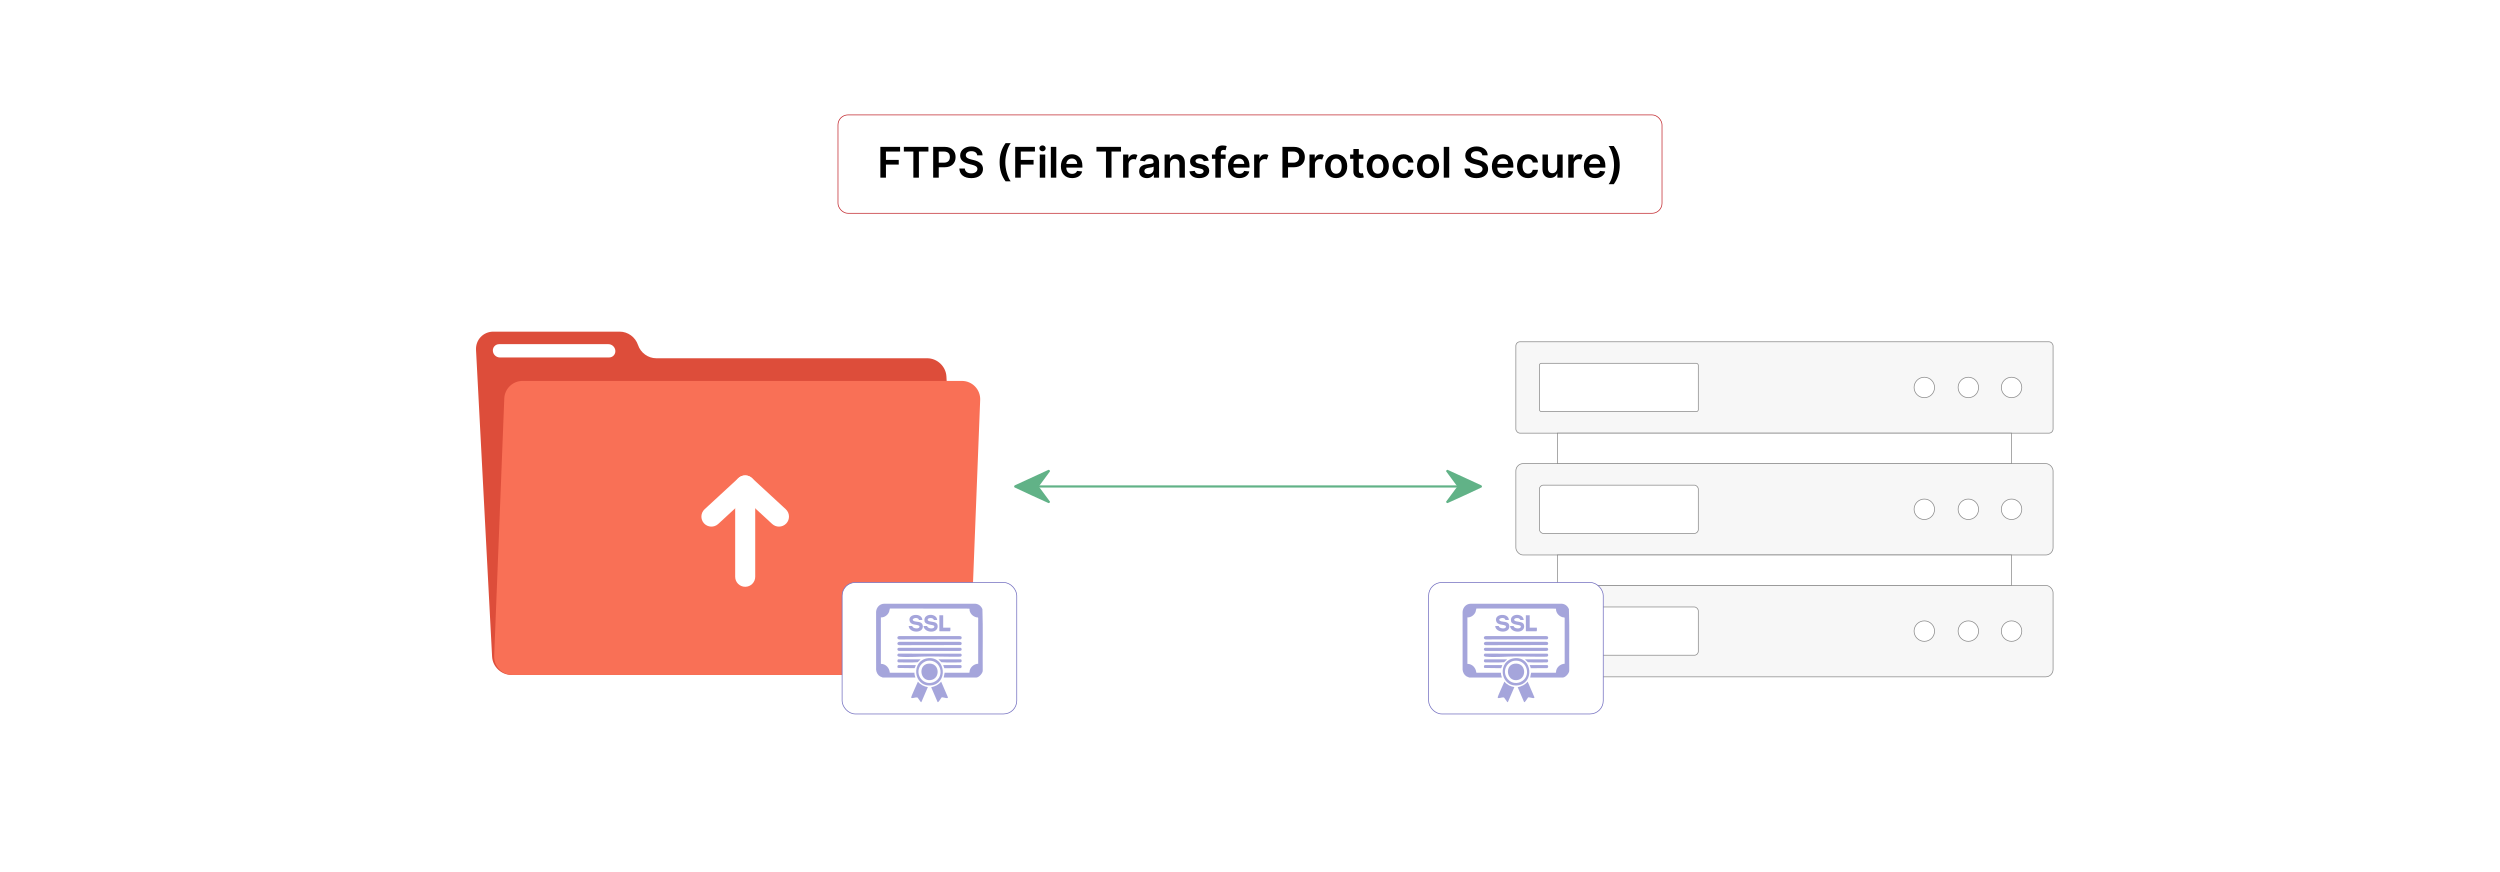 <?xml version="1.0" encoding="UTF-8"?>
<svg id="Layer_1" data-name="Layer 1" xmlns="http://www.w3.org/2000/svg" viewBox="0 0 860 300">
  <rect y="0" width="860" height="300" fill="#fff"/>
  <g>
    <g>
      <path d="M163.751,120.379l5.529,105.501c.182,3.476,3.147,6.293,6.623,6.293h148.755c3.476,0,6.146-2.817,5.963-6.293l-5.049-96.346c-.182-3.476-3.147-6.293-6.623-6.293h-93.187c-2.815,0-5.386-1.869-6.295-4.578h0c-.909-2.708-3.48-4.578-6.295-4.578h-43.458c-3.476,0-6.146,2.817-5.963,6.293Z" fill="#dd4d3a"/>
      <path d="M209.515,122.968h-37.566c-1.264,0-2.342-1.025-2.409-2.288h0c-.066-1.264.905-2.289,2.169-2.289h37.566c1.264,0,2.342,1.025,2.409,2.289h0c.066,1.264-.905,2.288-2.169,2.288Z" fill="#fff"/>
      <path d="M337.18,137.574l-3.47,88.552c-.132,3.377-2.909,6.047-6.288,6.047h-151.136c-3.572,0-6.428-2.97-6.288-6.54l3.475-88.552c.133-3.377,2.909-6.046,6.288-6.046h151.131c3.572,0,6.428,2.97,6.288,6.54Z" fill="#f97056"/>
      <g>
        <path d="M256.347,201.855c-1.904,0-3.447-1.543-3.447-3.447v-31.415c0-1.904,1.544-3.447,3.447-3.447s3.447,1.543,3.447,3.447v31.415c0,1.904-1.544,3.447-3.447,3.447Z" fill="#fff"/>
        <path d="M267.963,181.155c-.836,0-1.673-.302-2.336-.913l-9.281-8.559-9.28,8.559c-1.399,1.289-3.581,1.202-4.871-.197-1.291-1.399-1.203-3.58.197-4.871l11.618-10.715c1.32-1.217,3.354-1.217,4.674,0l11.618,10.715c1.4,1.291,1.488,3.472.197,4.871-.679.737-1.606,1.11-2.535,1.11Z" fill="#fff"/>
      </g>
    </g>
    <g>
      <rect x="521.452" y="159.475" width="184.807" height="31.442" rx="2.53" ry="2.53" fill="#f7f7f7" stroke="#898989" stroke-miterlimit="10" stroke-width=".25"/>
      <rect x="529.552" y="166.891" width="54.669" height="16.61" rx="1.372" ry="1.372" fill="#fff" stroke="#898989" stroke-miterlimit="10" stroke-width=".25"/>
      <circle cx="677.112" cy="175.196" r="3.519" fill="#fff" stroke="#898989" stroke-miterlimit="10" stroke-width=".25"/>
      <rect x="521.452" y="117.566" width="184.807" height="31.442" rx="1.434" ry="1.434" fill="#f7f7f7" stroke="#898989" stroke-miterlimit="10" stroke-width=".25"/>
      <rect x="529.552" y="124.982" width="54.669" height="16.61" rx=".677" ry=".677" fill="#fff" stroke="#898989" stroke-miterlimit="10" stroke-width=".25"/>
      <circle cx="677.112" cy="133.287" r="3.519" fill="#fff" stroke="#898989" stroke-miterlimit="10" stroke-width=".25"/>
      <rect x="535.736" y="149.008" width="156.238" height="10.467" fill="#fff" stroke="#898989" stroke-miterlimit="10" stroke-width=".25"/>
      <rect x="521.452" y="201.384" width="184.807" height="31.442" rx="2.53" ry="2.53" fill="#f7f7f7" stroke="#898989" stroke-miterlimit="10" stroke-width=".25"/>
      <rect x="529.552" y="208.8" width="54.669" height="16.61" rx="1.372" ry="1.372" fill="#fff" stroke="#898989" stroke-miterlimit="10" stroke-width=".25"/>
      <circle cx="677.112" cy="217.105" r="3.519" fill="#fff" stroke="#898989" stroke-miterlimit="10" stroke-width=".25"/>
      <rect x="535.736" y="190.917" width="156.238" height="10.467" fill="#fff" stroke="#898989" stroke-miterlimit="10" stroke-width=".25"/>
      <circle cx="661.968" cy="175.196" r="3.519" fill="#fff" stroke="#898989" stroke-miterlimit="10" stroke-width=".25"/>
      <circle cx="661.968" cy="133.287" r="3.519" fill="#fff" stroke="#898989" stroke-miterlimit="10" stroke-width=".25"/>
      <circle cx="661.968" cy="217.105" r="3.519" fill="#fff" stroke="#898989" stroke-miterlimit="10" stroke-width=".25"/>
      <circle cx="691.974" cy="133.287" r="3.519" fill="#fff" stroke="#898989" stroke-miterlimit="10" stroke-width=".25"/>
      <circle cx="691.974" cy="175.196" r="3.519" fill="#fff" stroke="#898989" stroke-miterlimit="10" stroke-width=".25"/>
      <circle cx="691.974" cy="217.105" r="3.519" fill="#fff" stroke="#898989" stroke-miterlimit="10" stroke-width=".25"/>
    </g>
    <g>
      <rect x="289.687" y="200.371" width="60.076" height="45.228" rx="4.538" ry="4.538" fill="#fff" stroke="#716dbf" stroke-miterlimit="10" stroke-width=".25"/>
      <g>
        <path d="M324.622,233.067l.33-1.648h8.448l.111-.136c-.018-1.598,1.427-2.901,2.981-2.96l-.001-15.734c-.034-.311-.377-.167-.599-.226-1.161-.306-2.09-1.151-2.349-2.348-.038-.178.034-.553-.097-.645l-27.319-.041c-.158.363-.148.756-.282,1.133-.392,1.097-1.633,2.009-2.818,1.921v15.988c1.694-.024,2.946,1.415,3.062,3.037l8.478.011c-.044.572.196,1.107.329,1.649h-11.251c-.076,0-.798-.323-.923-.396-.781-.453-1.26-1.394-1.342-2.284l-.004-19.944c.119-1.508,1.208-2.714,2.76-2.761l31.327.001c1.159.058,2.088.818,2.488,1.88.247,7,.032,14.055.108,21.076.077.921-1.33,2.428-2.187,2.428h-11.251Z" fill="#a5a5db"/>
        <path d="M330.699,218.997c.24.256.116.897-.305.927l-20.983.045c-.958.008-.96-1.17,0-1.163h20.696c.155-.001.495.087.592.19Z" fill="#a5a5db"/>
        <path d="M330.699,220.975c.24.256.116.897-.305.927l-21.063.043c-.916-.072-.793-1.141.08-1.16l20.696-.001c.155-.001.495.087.592.19Z" fill="#a5a5db"/>
        <path d="M330.699,223.734c-.097.103-.438.191-.592.19h-20.696c-.772.096-1.005-.983-.247-1.08h21.191c.432-.008.6.617.345.89Z" fill="#a5a5db"/>
        <path d="M309.02,224.844l21.534.026c.493.368.286,1.063-.365,1.032-3.431.087-6.885-.092-10.303-.09-3.32.002-7.303.387-10.558.09-.689-.063-.868-.683-.308-1.058Z" fill="#a5a5db"/>
        <path d="M319.33,226.417c6.125-.577,6.868,8.859.881,9.369-6.183.527-6.922-8.8-.881-9.369ZM318.995,227.319c-.856.133-1.936.91-2.403,1.636-2.055,3.197,1.179,7.185,4.679,5.667,3.993-1.732,2.408-8.031-2.276-7.303Z" fill="#a5a5db"/>
        <path d="M319.182,236.365l-2.224,5.155c-.136.089-.21-.046-.292-.128-.218-.218-.935-1.42-1.083-1.472-.561-.097-1.381.255-1.888.226-.1-.006-.203-.073-.245-.159-.132-.269,2.079-4.874,2.312-5.518.829,1.066,2.09,1.692,3.42,1.895Z" fill="#a5a5db"/>
        <path d="M323.897,239.926c-.328.397-.713,1.195-1.085,1.51-.111.094-.166.186-.298.043l-2.182-5.071c1.347-.299,2.554-.835,3.423-1.939l2.335,5.412c.013.138-.148.262-.277.274-.396.037-1.625-.397-1.918-.229Z" fill="#a5a5db"/>
        <path d="M317.286,213.29h-1.154c-.029,0-.096-.343-.299-.484-.919-.639-2.565.266-1.538.796.922.477,2.875-.004,3.136,1.561.472,2.826-4.647,2.75-4.843.187h1.236c.018,0,.036.214.126.326.547.671,2.478.734,2.349-.198-.069-.492-1.469-.55-1.899-.663-.692-.181-1.27-.406-1.477-1.159-.731-2.657,4.362-2.894,4.363-.366Z" fill="#a5a5db"/>
        <path d="M318.935,215.35c.012.008.027.187.092.275.592.806,2.647.731,2.367-.217-.191-.645-3.058-.265-3.347-1.684-.578-2.839,4.224-2.927,4.35-.434l-1.1-.013c-.324-.601-.756-.707-1.419-.65-.79.068-1.097.75-.283,1.033,1.074.373,2.917.065,2.971,1.731.087,2.656-4.652,2.409-4.868-.041h1.236Z" fill="#a5a5db"/>
        <path d="M324.457,211.642v4.285h2.473c-.055.391.133.926-.124,1.236h-3.544l-.124-.124v-5.398h1.319Z" fill="#a5a5db"/>
        <path d="M316.709,226.805l-1.026.993c-2.145.177-4.346.034-6.511.073-.777-.127-.407-1.067-.17-1.067h7.706Z" fill="#a5a5db"/>
        <path d="M330.515,226.805c.365.101.501.957-.17,1.067-2.165-.039-4.366.104-6.511-.073l-1.026-.993h7.706Z" fill="#a5a5db"/>
        <path d="M315.061,228.782c-.194.264-.208,1.012-.536,1.071l-5.61-.077c-.398-.238-.142-.994.087-.994h6.058Z" fill="#a5a5db"/>
        <path d="M330.515,228.782c.355.098.482.926-.1,1.054l-5.578.023-.38-1.076h6.058Z" fill="#a5a5db"/>
        <path d="M319.244,228.309c4.07-.558,4.439,5.277.794,5.655-3.594.373-4.247-5.182-.794-5.655Z" fill="#a5a5db"/>
      </g>
    </g>
    <g>
      <rect x="491.443" y="200.371" width="60.076" height="45.228" rx="4.538" ry="4.538" fill="#fff" stroke="#716dbf" stroke-miterlimit="10" stroke-width=".25"/>
      <g>
        <path d="M526.378,233.067l.33-1.648h8.448l.111-.136c-.018-1.598,1.427-2.901,2.981-2.96l-.001-15.734c-.034-.311-.377-.167-.599-.226-1.161-.306-2.09-1.151-2.349-2.348-.038-.178.034-.553-.097-.645l-27.319-.041c-.158.363-.148.756-.282,1.133-.392,1.097-1.633,2.009-2.818,1.921v15.988c1.694-.024,2.946,1.415,3.062,3.037l8.478.011c-.044.572.196,1.107.329,1.649h-11.251c-.076,0-.798-.323-.923-.396-.781-.453-1.26-1.394-1.342-2.284l-.004-19.944c.119-1.508,1.208-2.714,2.76-2.761l31.327.001c1.159.058,2.088.818,2.488,1.88.247,7,.032,14.055.108,21.076.077.921-1.33,2.428-2.187,2.428h-11.251Z" fill="#a5a5db"/>
        <path d="M532.455,218.997c.24.256.116.897-.305.927l-20.983.045c-.958.008-.96-1.17,0-1.163h20.696c.155-.001.495.087.592.19Z" fill="#a5a5db"/>
        <path d="M532.455,220.975c.24.256.116.897-.305.927l-21.063.043c-.916-.072-.793-1.141.08-1.16l20.696-.001c.155-.001.495.087.592.19Z" fill="#a5a5db"/>
        <path d="M532.455,223.734c-.097.103-.438.191-.592.19h-20.696c-.772.096-1.005-.983-.247-1.08h21.191c.432-.008.6.617.345.89Z" fill="#a5a5db"/>
        <path d="M510.776,224.844l21.534.026c.493.368.286,1.063-.365,1.032-3.431.087-6.885-.092-10.303-.09-3.32.002-7.303.387-10.558.09-.689-.063-.868-.683-.308-1.058Z" fill="#a5a5db"/>
        <path d="M521.086,226.417c6.125-.577,6.868,8.859.881,9.369-6.183.527-6.922-8.8-.881-9.369ZM520.751,227.319c-.856.133-1.936.91-2.403,1.636-2.055,3.197,1.179,7.185,4.679,5.667,3.993-1.732,2.408-8.031-2.276-7.303Z" fill="#a5a5db"/>
        <path d="M520.938,236.365l-2.224,5.155c-.136.089-.21-.046-.292-.128-.218-.218-.935-1.42-1.083-1.472-.561-.097-1.381.255-1.888.226-.1-.006-.203-.073-.245-.159-.132-.269,2.079-4.874,2.312-5.518.829,1.066,2.09,1.692,3.42,1.895Z" fill="#a5a5db"/>
        <path d="M525.653,239.926c-.328.397-.713,1.195-1.085,1.51-.111.094-.166.186-.298.043l-2.182-5.071c1.347-.299,2.554-.835,3.423-1.939l2.335,5.412c.013.138-.148.262-.277.274-.396.037-1.625-.397-1.918-.229Z" fill="#a5a5db"/>
        <path d="M519.042,213.29h-1.154c-.029,0-.096-.343-.299-.484-.919-.639-2.565.266-1.538.796.922.477,2.875-.004,3.136,1.561.472,2.826-4.647,2.75-4.843.187h1.236c.018,0,.036.214.126.326.547.671,2.478.734,2.349-.198-.069-.492-1.469-.55-1.899-.663-.692-.181-1.27-.406-1.477-1.159-.731-2.657,4.362-2.894,4.363-.366Z" fill="#a5a5db"/>
        <path d="M520.69,215.35c.012.008.027.187.092.275.592.806,2.647.731,2.367-.217-.191-.645-3.058-.265-3.347-1.684-.578-2.839,4.224-2.927,4.35-.434l-1.1-.013c-.324-.601-.756-.707-1.419-.65-.79.068-1.097.75-.283,1.033,1.074.373,2.917.065,2.971,1.731.087,2.656-4.652,2.409-4.868-.041h1.236Z" fill="#a5a5db"/>
        <path d="M526.213,211.642v4.285h2.473c-.055.391.133.926-.124,1.236h-3.544l-.124-.124v-5.398h1.319Z" fill="#a5a5db"/>
        <path d="M518.465,226.805l-1.026.993c-2.145.177-4.346.034-6.511.073-.777-.127-.407-1.067-.17-1.067h7.706Z" fill="#a5a5db"/>
        <path d="M532.271,226.805c.365.101.501.957-.17,1.067-2.165-.039-4.366.104-6.511-.073l-1.026-.993h7.706Z" fill="#a5a5db"/>
        <path d="M516.817,228.782c-.194.264-.208,1.012-.536,1.071l-5.61-.077c-.398-.238-.142-.994.087-.994h6.058Z" fill="#a5a5db"/>
        <path d="M532.271,228.782c.355.098.482.926-.1,1.054l-5.578.023-.38-1.076h6.058Z" fill="#a5a5db"/>
        <path d="M521,228.309c4.07-.558,4.439,5.277.794,5.655-3.594.373-4.247-5.182-.794-5.655Z" fill="#a5a5db"/>
      </g>
    </g>
    <g>
      <line x1="354.983" y1="167.344" x2="503.314" y2="167.344" fill="#fff" stroke="#61b287" stroke-miterlimit="10" stroke-width=".75"/>
      <g>
        <path d="M497.983,161.621l11.545,5.314c.287.136.361.496.141.727-3.883,1.839-7.791,3.642-11.71,5.404-.231.015-.417-.137-.482-.351v-.169l3.849-5.189-3.849-5.207v-.144c.046-.163.128-.282.288-.35l.17-.035h.048Z" fill="#61b287"/>
        <path d="M360.68,161.621l-11.545,5.314c-.287.136-.361.496-.141.727,3.883,1.839,7.791,3.642,11.71,5.404.231.015.417-.137.482-.351v-.169s-3.849-5.189-3.849-5.189l3.849-5.207v-.144c-.046-.163-.128-.282-.288-.35l-.17-.035h-.048Z" fill="#61b287"/>
      </g>
    </g>
  </g>
  <g>
    <rect x="288.265" y="39.523" width="283.47" height="33.855" rx="3.455" ry="3.455" fill="#fff" stroke="#c1272d" stroke-miterlimit="10" stroke-width=".25"/>
    <g>
      <path d="M302.845,50.522h6.787v1.609h-4.868v2.876h4.402v1.608h-4.402v4.5h-1.919v-10.594Z"/>
      <path d="M310.922,50.522h8.452v1.609h-3.274v8.985h-1.904v-8.985h-3.274v-1.609Z"/>
      <path d="M321.012,50.522h3.973c2.437,0,3.735,1.484,3.735,3.507,0,2.038-1.314,3.507-3.761,3.507h-2.028v3.58h-1.919v-10.594ZM324.7,55.959c1.428,0,2.064-.802,2.064-1.929s-.636-1.904-2.074-1.904h-1.759v3.833h1.769Z"/>
      <path d="M334.159,52.002c-1.2,0-1.914.585-1.919,1.381-.01.885.931,1.252,1.8,1.459l.993.248c1.593.378,3.109,1.216,3.114,3.052-.005,1.867-1.479,3.134-4.019,3.134-2.467,0-4.035-1.185-4.112-3.29h1.888c.078,1.112,1.008,1.65,2.208,1.65,1.252,0,2.11-.605,2.116-1.51-.005-.823-.76-1.18-1.903-1.469l-1.206-.31c-1.743-.45-2.824-1.324-2.824-2.845-.005-1.873,1.665-3.124,3.89-3.124,2.255,0,3.781,1.268,3.817,3.057h-1.847c-.098-.9-.854-1.433-1.997-1.433Z"/>
      <path d="M345.92,49.244h1.764c-1.05,1.366-1.862,4.118-1.862,6.575,0,2.452.812,5.204,1.862,6.569h-1.764c-1.36-1.841-2.048-3.988-2.048-6.569s.688-4.733,2.048-6.575Z"/>
      <path d="M349.228,50.522h6.787v1.609h-4.868v2.876h4.402v1.608h-4.402v4.5h-1.919v-10.594Z"/>
      <path d="M357.543,51.029c0-.564.486-1.019,1.086-1.019.595,0,1.081.455,1.081,1.019,0,.559-.486,1.014-1.081,1.014-.6,0-1.086-.456-1.086-1.014ZM357.688,53.17h1.873v7.945h-1.873v-7.945Z"/>
      <path d="M363.362,61.116h-1.873v-10.594h1.873v10.594Z"/>
      <path d="M364.951,57.19c0-2.452,1.485-4.123,3.761-4.123,1.955,0,3.631,1.226,3.631,4.014v.574h-5.535c.016,1.36.817,2.157,2.028,2.157.807,0,1.428-.352,1.681-1.024l1.748.196c-.331,1.381-1.603,2.287-3.456,2.287-2.395,0-3.859-1.588-3.859-4.082ZM370.548,56.393c-.011-1.081-.735-1.867-1.81-1.867-1.117,0-1.867.854-1.924,1.867h3.735Z"/>
      <path d="M377.176,50.522h8.453v1.609h-3.274v8.985h-1.904v-8.985h-3.274v-1.609Z"/>
      <path d="M386.354,53.17h1.816v1.324h.083c.29-.921,1.045-1.438,1.96-1.438.43,0,.787.114,1.066.29l-.58,1.552c-.202-.093-.435-.166-.74-.166-.978,0-1.733.709-1.733,1.712v4.671h-1.873v-7.945Z"/>
      <path d="M391.867,58.886c0-1.79,1.474-2.25,3.016-2.416,1.402-.15,1.965-.176,1.965-.714v-.031c0-.781-.476-1.226-1.345-1.226-.915,0-1.443.465-1.629,1.008l-1.748-.248c.414-1.448,1.697-2.193,3.368-2.193,1.516,0,3.228.631,3.228,2.731v5.317h-1.8v-1.091h-.062c-.342.667-1.086,1.252-2.333,1.252-1.516,0-2.659-.828-2.659-2.39ZM396.853,58.266v-.936c-.243.197-1.226.321-1.717.388-.838.119-1.464.419-1.464,1.138,0,.688.559,1.044,1.34,1.044,1.127,0,1.841-.75,1.841-1.634Z"/>
      <path d="M402.494,61.116h-1.873v-7.945h1.79v1.35h.093c.362-.885,1.179-1.454,2.369-1.454,1.64,0,2.726,1.086,2.721,2.99v5.059h-1.873v-4.769c0-1.06-.58-1.697-1.547-1.697-.988,0-1.681.662-1.681,1.81v4.655Z"/>
      <path d="M414.088,55.456c-.144-.522-.6-.993-1.464-.993-.781,0-1.376.373-1.371.911-.005.46.315.74,1.123.921l1.355.29c1.5.326,2.229,1.019,2.235,2.152-.005,1.505-1.407,2.535-3.394,2.535-1.95,0-3.176-.864-3.409-2.323l1.826-.176c.16.714.719,1.086,1.578,1.086.89,0,1.48-.409,1.48-.952,0-.45-.342-.745-1.071-.905l-1.355-.285c-1.526-.315-2.24-1.081-2.234-2.24-.005-1.469,1.298-2.411,3.212-2.411,1.862,0,2.938.859,3.197,2.204l-1.707.186Z"/>
      <path d="M421.6,54.619h-1.65v6.497h-1.873v-6.497h-1.174v-1.448h1.174v-.75c0-1.603,1.102-2.395,2.483-2.395.646,0,1.179.134,1.422.217l-.377,1.448c-.155-.046-.403-.114-.698-.114-.698,0-.957.347-.957.967v.626h1.65v1.448Z"/>
      <path d="M422.435,57.19c0-2.452,1.485-4.123,3.761-4.123,1.955,0,3.631,1.226,3.631,4.014v.574h-5.535c.016,1.36.817,2.157,2.028,2.157.807,0,1.428-.352,1.681-1.024l1.748.196c-.331,1.381-1.603,2.287-3.456,2.287-2.395,0-3.859-1.588-3.859-4.082ZM428.032,56.393c-.011-1.081-.735-1.867-1.81-1.867-1.117,0-1.867.854-1.924,1.867h3.735Z"/>
      <path d="M431.423,53.17h1.815v1.324h.083c.289-.921,1.045-1.438,1.96-1.438.43,0,.786.114,1.065.29l-.579,1.552c-.201-.093-.435-.166-.739-.166-.978,0-1.733.709-1.733,1.712v4.671h-1.872v-7.945Z"/>
      <path d="M441.161,50.522h3.973c2.437,0,3.734,1.484,3.734,3.507,0,2.038-1.313,3.507-3.761,3.507h-2.027v3.58h-1.919v-10.594ZM444.85,55.959c1.428,0,2.063-.802,2.063-1.929s-.636-1.904-2.074-1.904h-1.759v3.833h1.77Z"/>
      <path d="M450.465,53.17h1.815v1.324h.083c.29-.921,1.045-1.438,1.961-1.438.429,0,.786.114,1.065.29l-.579,1.552c-.202-.093-.435-.166-.74-.166-.978,0-1.732.709-1.732,1.712v4.671h-1.873v-7.945Z"/>
      <path d="M455.827,57.174c0-2.462,1.48-4.107,3.807-4.107s3.808,1.645,3.808,4.107c0,2.457-1.48,4.097-3.808,4.097s-3.807-1.64-3.807-4.097ZM461.543,57.169c0-1.454-.632-2.617-1.898-2.617-1.288,0-1.919,1.164-1.919,2.617s.631,2.602,1.919,2.602c1.267,0,1.898-1.148,1.898-2.602Z"/>
      <path d="M469.004,54.619h-1.567v4.107c0,.755.378.92.849.92.232,0,.444-.046.548-.072l.315,1.464c-.201.067-.568.171-1.102.186-1.407.042-2.493-.693-2.482-2.188v-4.418h-1.128v-1.448h1.128v-1.904h1.872v1.904h1.567v1.448Z"/>
      <path d="M470.155,57.174c0-2.462,1.48-4.107,3.807-4.107s3.808,1.645,3.808,4.107c0,2.457-1.48,4.097-3.808,4.097s-3.807-1.64-3.807-4.097ZM475.871,57.169c0-1.454-.632-2.617-1.898-2.617-1.288,0-1.919,1.164-1.919,2.617s.631,2.602,1.919,2.602c1.267,0,1.898-1.148,1.898-2.602Z"/>
      <path d="M479.024,57.174c0-2.426,1.469-4.107,3.797-4.107,1.94,0,3.284,1.133,3.413,2.856h-1.789c-.145-.766-.698-1.345-1.599-1.345-1.153,0-1.924.962-1.924,2.566,0,1.624.755,2.602,1.924,2.602.822,0,1.438-.492,1.599-1.345h1.789c-.134,1.687-1.406,2.871-3.403,2.871-2.374,0-3.807-1.691-3.807-4.097Z"/>
      <path d="M487.447,57.174c0-2.462,1.48-4.107,3.807-4.107s3.808,1.645,3.808,4.107c0,2.457-1.48,4.097-3.808,4.097s-3.807-1.64-3.807-4.097ZM493.163,57.169c0-1.454-.632-2.617-1.898-2.617-1.288,0-1.919,1.164-1.919,2.617s.631,2.602,1.919,2.602c1.267,0,1.898-1.148,1.898-2.602Z"/>
      <path d="M498.529,61.116h-1.873v-10.594h1.873v10.594Z"/>
      <path d="M507.923,52.002c-1.2,0-1.914.585-1.919,1.381-.011.885.931,1.252,1.8,1.459l.993.248c1.593.378,3.108,1.216,3.114,3.052-.006,1.867-1.48,3.134-4.019,3.134-2.468,0-4.035-1.185-4.112-3.29h1.888c.078,1.112,1.009,1.65,2.209,1.65,1.252,0,2.11-.605,2.116-1.51-.006-.823-.761-1.18-1.904-1.469l-1.205-.31c-1.743-.45-2.824-1.324-2.824-2.845-.005-1.873,1.666-3.124,3.89-3.124,2.256,0,3.781,1.268,3.817,3.057h-1.847c-.098-.9-.854-1.433-1.996-1.433Z"/>
      <path d="M513.208,57.19c0-2.452,1.484-4.123,3.76-4.123,1.956,0,3.632,1.226,3.632,4.014v.574h-5.535c.016,1.36.817,2.157,2.028,2.157.807,0,1.428-.352,1.681-1.024l1.748.196c-.331,1.381-1.603,2.287-3.455,2.287-2.394,0-3.858-1.588-3.858-4.082ZM518.805,56.393c-.011-1.081-.734-1.867-1.81-1.867-1.117,0-1.867.854-1.924,1.867h3.734Z"/>
      <path d="M521.854,57.174c0-2.426,1.469-4.107,3.797-4.107,1.94,0,3.284,1.133,3.413,2.856h-1.789c-.145-.766-.698-1.345-1.599-1.345-1.153,0-1.924.962-1.924,2.566,0,1.624.755,2.602,1.924,2.602.822,0,1.438-.492,1.599-1.345h1.789c-.134,1.687-1.406,2.871-3.403,2.871-2.374,0-3.807-1.691-3.807-4.097Z"/>
      <path d="M535.682,53.17h1.872v7.945h-1.815v-1.412h-.083c-.361.89-1.2,1.516-2.39,1.516-1.562,0-2.648-1.081-2.648-2.99v-5.059h1.873v4.769c0,1.009.6,1.645,1.5,1.645.827,0,1.691-.6,1.691-1.81v-4.604Z"/>
      <path d="M539.491,53.17h1.815v1.324h.083c.29-.921,1.045-1.438,1.961-1.438.429,0,.786.114,1.065.29l-.579,1.552c-.202-.093-.435-.166-.74-.166-.978,0-1.732.709-1.732,1.712v4.671h-1.873v-7.945Z"/>
      <path d="M544.854,57.19c0-2.452,1.484-4.123,3.76-4.123,1.956,0,3.632,1.226,3.632,4.014v.574h-5.535c.016,1.36.817,2.157,2.028,2.157.807,0,1.428-.352,1.681-1.024l1.748.196c-.331,1.381-1.603,2.287-3.455,2.287-2.394,0-3.858-1.588-3.858-4.082ZM550.45,56.393c-.011-1.081-.734-1.867-1.81-1.867-1.117,0-1.867.854-1.925,1.867h3.735Z"/>
      <path d="M555.133,63.371h-1.764c1.05-1.366,1.862-4.118,1.862-6.575,0-2.452-.812-5.204-1.862-6.569h1.764c1.361,1.842,2.049,3.988,2.049,6.569s-.688,4.733-2.049,6.575Z"/>
    </g>
  </g>
</svg>